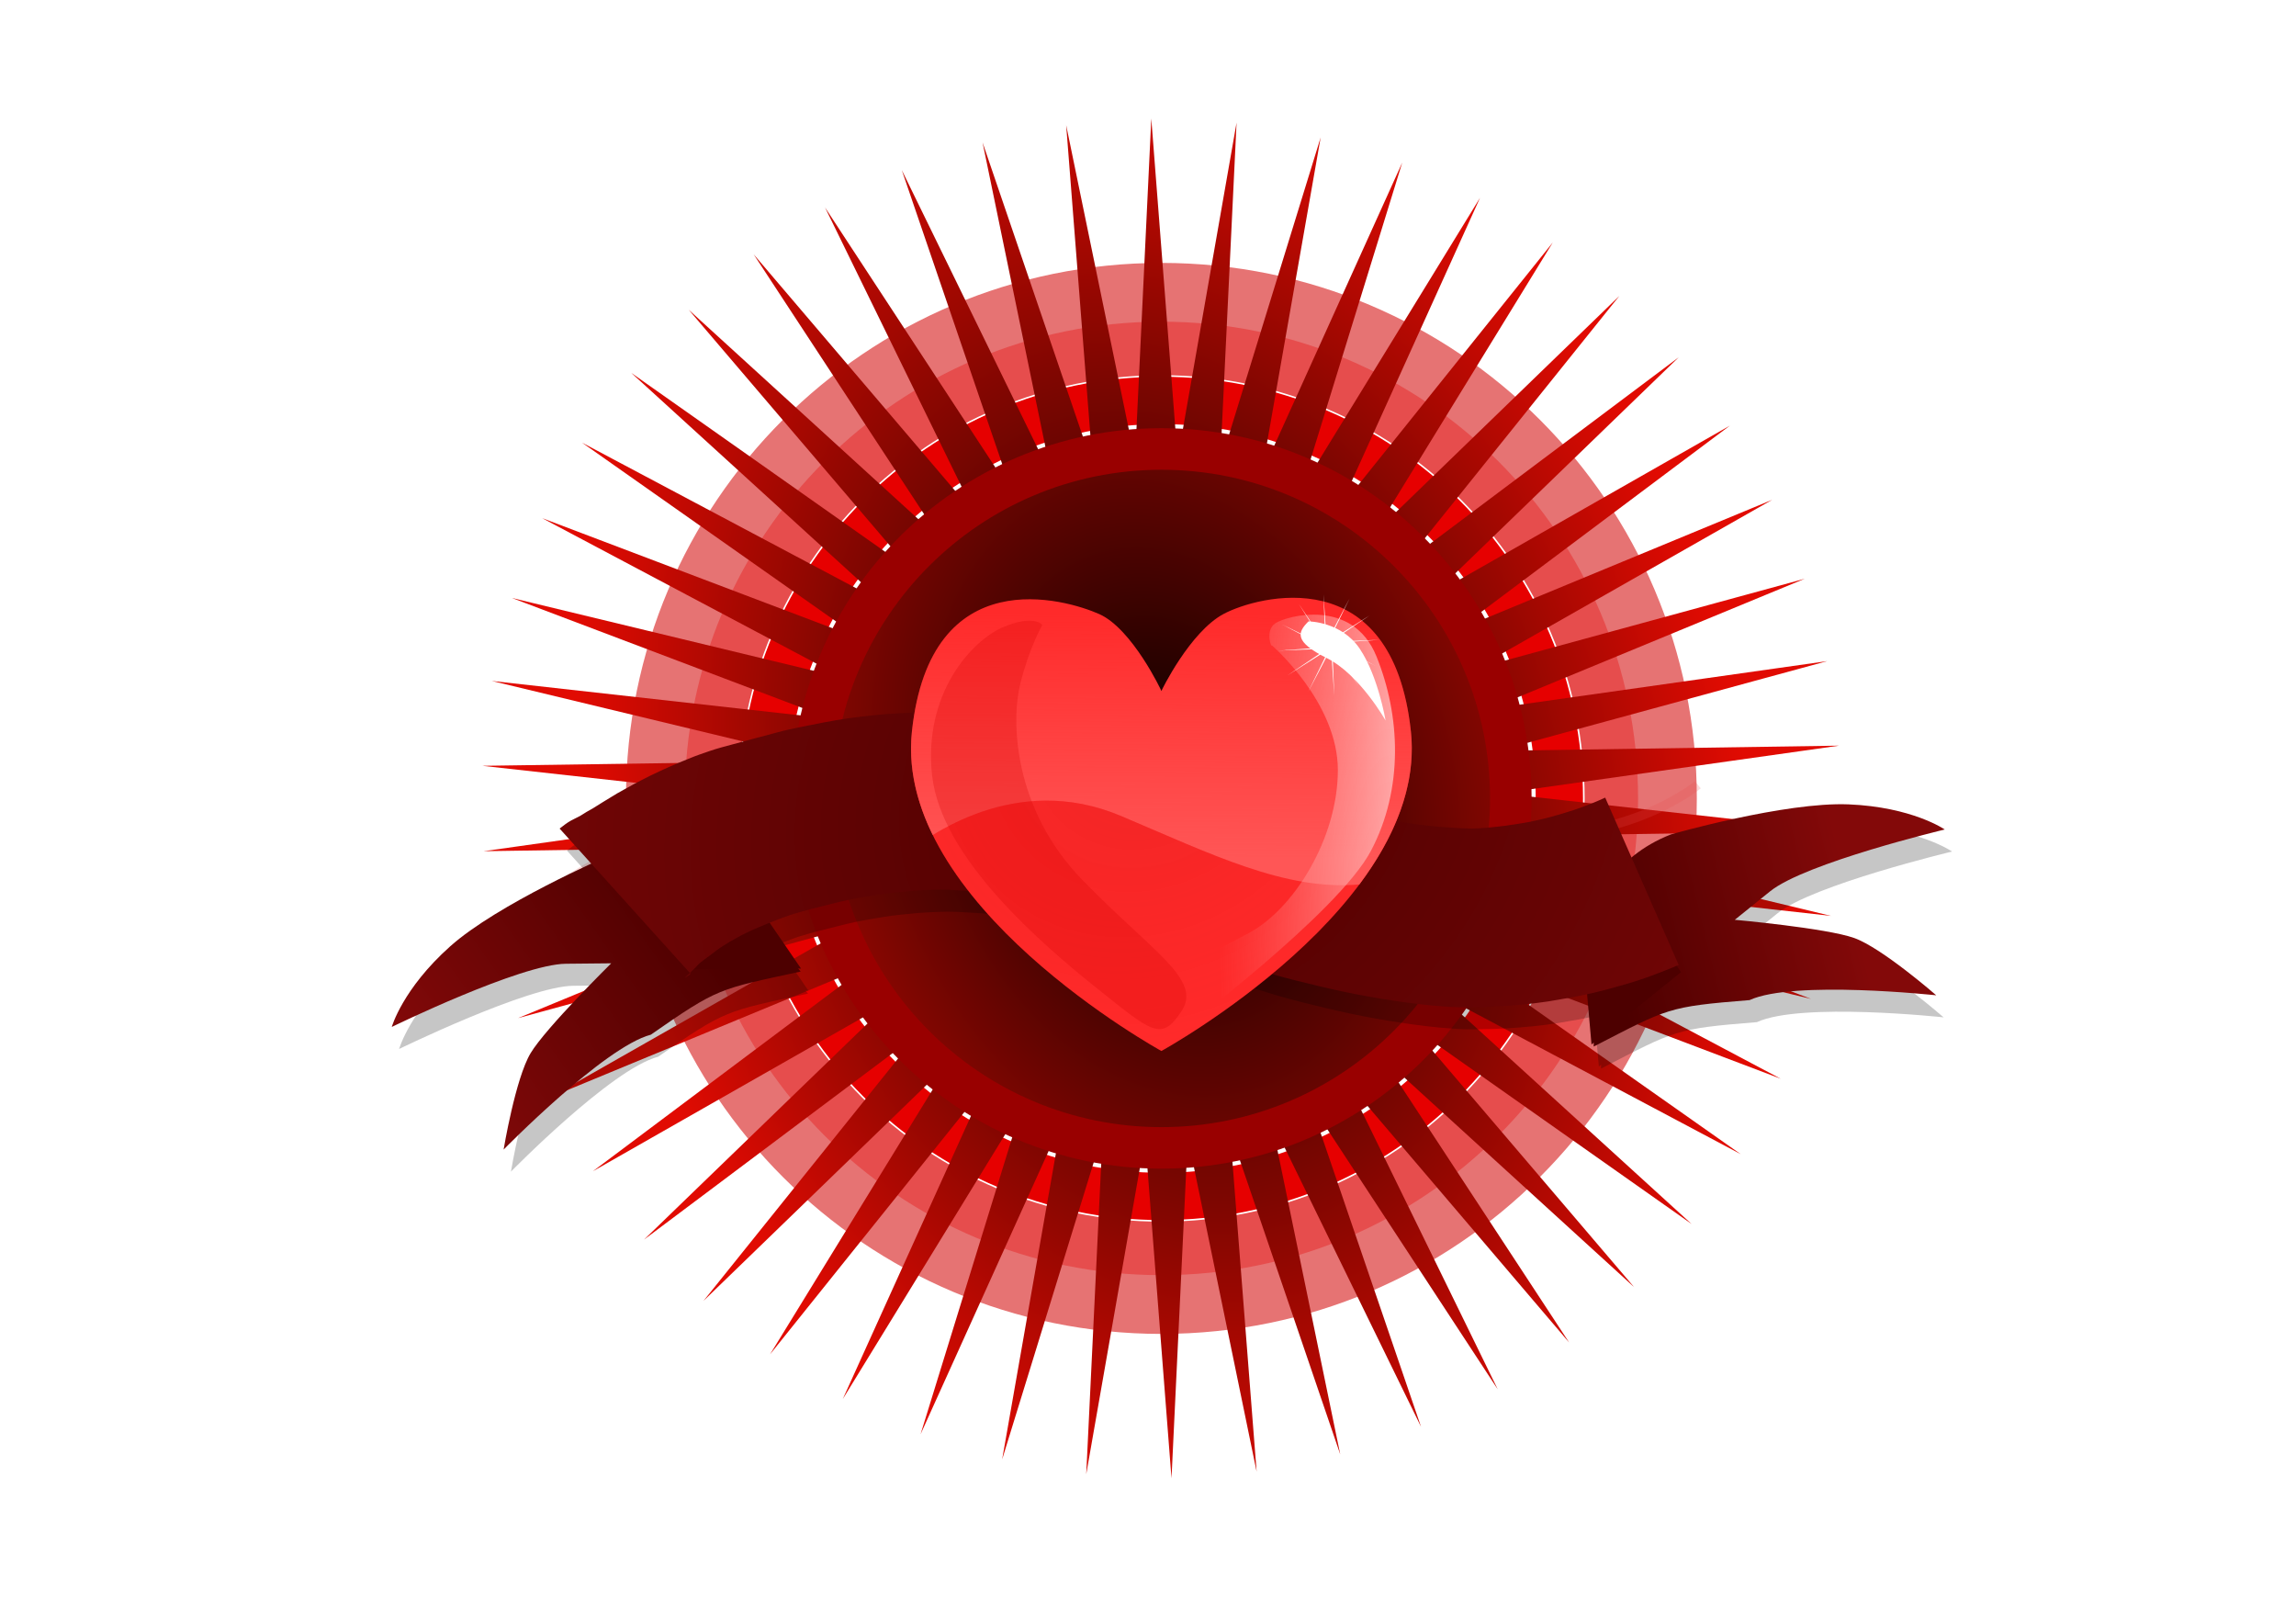 <?xml version="1.0"?><svg width="1052.362" height="744.094" xmlns="http://www.w3.org/2000/svg" xmlns:xlink="http://www.w3.org/1999/xlink">
 <title>beautiful</title>
 <defs>
  <filter height="1.184" y="-0.092" width="1.294" x="-0.147" id="filter3354">
   <feGaussianBlur id="feGaussianBlur3356" stdDeviation="8.606"/>
  </filter>
  <filter id="filter3418">
   <feGaussianBlur id="feGaussianBlur3420" stdDeviation="4.58"/>
  </filter>
  <filter id="filter3434">
   <feGaussianBlur id="feGaussianBlur3436" stdDeviation="2.151"/>
  </filter>
  <filter id="filter3472">
   <feGaussianBlur id="feGaussianBlur3474" stdDeviation="3.251"/>
  </filter>
  <filter height="1.374" y="-0.187" width="1.437" x="-0.219" id="filter3612">
   <feGaussianBlur id="feGaussianBlur3614" stdDeviation="4.255"/>
  </filter>
  <filter id="filter3804">
   <feGaussianBlur id="feGaussianBlur3806" stdDeviation="0.961"/>
  </filter>
  <filter id="filter3912">
   <feGaussianBlur id="feGaussianBlur3914" stdDeviation="4.399"/>
  </filter>
  <filter id="filter3998">
   <feGaussianBlur id="feGaussianBlur4000" stdDeviation="8.895"/>
  </filter>
  <linearGradient id="linearGradient3872-94">
   <stop stop-color="#4d0000" offset="0" id="stop4076"/>
   <stop stop-color="#830909" offset="1" id="stop4078"/>
  </linearGradient>
  <linearGradient id="linearGradient3872-148">
   <stop stop-color="#4d0000" offset="0" id="stop4082"/>
   <stop stop-color="#830909" offset="1" id="stop4084"/>
  </linearGradient>
  <linearGradient id="linearGradient3872-636">
   <stop stop-color="#4d0000" offset="0" id="stop4088"/>
   <stop stop-color="#830909" offset="1" id="stop4090"/>
  </linearGradient>
  <linearGradient id="linearGradient3720-290">
   <stop stop-color="#050000" offset="0" id="stop4112"/>
   <stop stop-color="#e10b02" offset="1" id="stop4114"/>
  </linearGradient>
  <linearGradient id="linearGradient2470-733-875">
   <stop stop-color="#ff5656" id="stop4333" offset="0"/>
   <stop stop-color="#ff5656" stop-opacity="0" id="stop4335" offset="1"/>
  </linearGradient>
  <linearGradient id="linearGradient2453-633-365">
   <stop stop-color="#9a0b0b" id="stop4339" offset="0"/>
   <stop stop-color="#d40000" stop-opacity="0" id="stop4341" offset="1"/>
  </linearGradient>
  <linearGradient id="linearGradient3440-842-755">
   <stop stop-color="#ffd5d5" id="stop4345" offset="0"/>
   <stop stop-color="#ff8080" stop-opacity="0" id="stop4347" offset="1"/>
  </linearGradient>
  <radialGradient r="373.637" fy="372.672" fx="285.714" cy="372.672" cx="285.714" gradientTransform="matrix(-0.81, 0.232, -0.311, -1.086, 852.943, 736.681)" gradientUnits="userSpaceOnUse" id="radialGradient4537" xlink:href="#linearGradient3720-290"/>
  <linearGradient y2="0.782" x2="0.068" y1="0.271" x1="0.744" id="linearGradient4539" xlink:href="#linearGradient3872-94"/>
  <linearGradient y2="0.476" x2="0.216" y1="0.173" x1="0.787" id="linearGradient4541" xlink:href="#linearGradient3872-148"/>
  <radialGradient r="379.56" fy="457.606" fx="527.345" cy="457.606" cx="527.345" gradientTransform="matrix(-1.327, 1.124, -0.954, -1.126, 1622.35, 13.477)" gradientUnits="userSpaceOnUse" id="radialGradient4543" xlink:href="#linearGradient3872-636"/>
  <linearGradient y2="0.113" x2="0.581" y1="0.607" x1="0.577" id="linearGradient4545" xlink:href="#linearGradient2470-733-875"/>
  <radialGradient r="117.359" fy="380.773" fx="244.708" cy="380.773" cx="244.708" gradientTransform="matrix(-1.096, 1.12, -1, -0.979, 1143.48, 466.971)" gradientUnits="userSpaceOnUse" id="radialGradient4547" xlink:href="#linearGradient2453-633-365"/>
  <linearGradient y2="0.477" x2="0.183" y1="0.411" x1="1.189" id="linearGradient4549" xlink:href="#linearGradient3440-842-755"/>
 </defs>
 <g>
  <title>Layer 1</title>
  <g id="layer1">
   <g transform="matrix(0.833, 0, 0, 0.833, 113.446, 29.279)" id="g4502">
    <path fill="#e67373" fill-rule="nonzero" stroke-miterlimit="4" stroke-dashoffset="0" d="m502.857,109.493c-162.619,0 -294.601,131.982 -294.601,294.601c0,162.619 131.982,294.601 294.601,294.601c162.619,0 294.601,-131.982 294.601,-294.601c0,-162.619 -131.982,-294.601 -294.601,-294.601zm0,33.085c144.371,0 261.561,117.146 261.561,261.516c0,144.371 -117.191,261.561 -261.561,261.561c-144.371,0 -261.516,-117.191 -261.516,-261.561c0,-144.371 117.146,-261.516 261.516,-261.516z" id="path4028"/>
    <path fill="#e64d4d" fill-rule="nonzero" stroke-miterlimit="4" stroke-dashoffset="0" id="path4026" d="m502.857,141.818c-144.776,0 -262.276,117.5 -262.276,262.276c0,144.776 117.5,262.276 262.276,262.276c144.776,0 262.276,-117.5 262.276,-262.276c0,-144.776 -117.5,-262.276 -262.276,-262.276zm0,29.455c128.53,0 232.862,104.292 232.862,232.822c0,128.53 -104.332,232.862 -232.862,232.862c-128.53,-0 -232.822,-104.332 -232.822,-232.862c0,-128.53 104.292,-232.822 232.822,-232.822z"/>
    <path fill="#e60000" fill-rule="nonzero" stroke-miterlimit="4" stroke-dashoffset="0" id="path3828" d="m502.857,172.123c-128.048,0 -231.972,103.924 -231.972,231.972c0,128.048 103.924,231.972 231.972,231.972c128.048,0 231.972,-103.924 231.972,-231.972c0,-128.048 -103.924,-231.972 -231.972,-231.972zm0,26.051c113.679,0 205.956,92.241 205.956,205.92c0,113.679 -92.277,205.956 -205.956,205.956c-113.679,0 -205.92,-92.277 -205.92,-205.956c0,-113.679 92.242,-205.92 205.92,-205.92z"/>
    <path fill="url(#radialGradient4537)" fill-rule="nonzero" stroke-miterlimit="4" stroke-dashoffset="0" id="path3716" d="m645.714,749.809l-82.423,-168.713l37.967,183.892l-60.628,-177.713l14.62,187.2l-37.877,-183.911l-8.958,187.557l-14.528,-187.208l-32.394,184.955l9.05,-187.552l-55.32,179.437l32.485,-184.939l-77.373,171.088l55.408,-179.409l-98.206,160.042l77.457,-171.05l-117.49,146.471l98.285,-159.993l-134.921,130.591l117.562,-146.413l-150.225,112.651l134.986,-130.524l-163.159,92.935l150.28,-112.577l-173.52,71.753l163.205,-92.854l-181.145,49.439l173.556,-71.667l-185.913,26.346l181.169,-49.35l-187.749,2.837l185.926,-26.254l-186.624,-20.717l187.75,-2.744l-182.556,-43.943l186.614,20.809l-175.609,-66.477l182.534,44.034l-165.892,-87.963l175.576,66.564l-153.56,-108.061l165.849,88.045l-138.805,-126.455l153.506,108.137l-121.862,-142.855l138.743,126.524l-102.996,-157.002l121.791,142.915l-82.507,-168.672l102.919,157.052l-60.716,-177.683l82.423,168.713l-37.967,-183.892l60.628,177.713l-14.62,-187.2l37.877,183.911l8.958,-187.557l14.528,187.208l32.394,-184.955l-9.05,187.552l55.32,-179.437l-32.485,184.939l77.373,-171.088l-55.408,179.409l98.206,-160.042l-77.457,171.05l117.49,-146.471l-98.285,159.993l134.921,-130.591l-117.562,146.413l150.225,-112.651l-134.986,130.524l163.159,-92.935l-150.28,112.577l173.52,-71.753l-163.205,92.854l181.145,-49.439l-173.556,71.667l185.913,-26.346l-181.169,49.35l187.749,-2.837l-185.926,26.254l186.624,20.717l-187.75,2.744l182.556,43.943l-186.614,-20.809l175.609,66.477l-182.534,-44.034l165.893,87.963l-175.576,-66.564l153.56,108.061l-165.849,-88.045l138.805,126.455l-153.506,-108.137l121.862,142.855l-138.743,-126.523l102.996,157.002l-121.791,-142.915l82.507,168.672l-102.919,-157.052l60.716,177.683z"/>
    <path fill="#990000" fill-rule="nonzero" stroke-miterlimit="4" stroke-dashoffset="0" d="m502.857,200.407c-112.435,0 -203.688,91.252 -203.688,203.688c0,112.435 91.252,203.688 203.688,203.688c112.435,0 203.687,-91.252 203.688,-203.688c0,-112.435 -91.252,-203.688 -203.688,-203.688zm0,22.875c99.818,0 180.844,80.995 180.844,180.812c0,99.818 -81.026,180.844 -180.844,180.844c-99.818,0 -180.812,-81.026 -180.812,-180.844c0,-99.818 80.995,-180.812 180.812,-180.812z" id="path3713"/>
    <path opacity="0.455" fill="none" fill-rule="evenodd" stroke="#e64d4d" stroke-width="5.1" stroke-miterlimit="4" filter="url(#filter3912)" d="m119.198,493.577c0,0 62.629,-64.65 157.584,-88.893c94.954,-24.244 149.503,-16.162 149.503,-16.162c0,0 151.523,26.264 206.071,36.366c54.548,10.102 109.096,-2.02 131.32,-10.102c22.223,-8.081 34.345,-18.183 34.345,-18.183" id="path3878"/>
    <g id="g4002">
     <g opacity="0.225" fill="#000000" filter="url(#filter3998)" transform="matrix(0.811, 0.1, -0.1, 0.811, 120.814, 285.361)" id="g3933">
      <g fill="#000000" id="g3860">
       <path fill="#000000" fill-rule="evenodd" stroke-width="1px" id="path3856" d="m122.303,185.917c0,0 -68.69,40.406 -96.975,72.731c-28.284,32.325 -32.325,58.589 -32.325,58.589c0,0 80.812,-52.528 111.117,-56.569c30.305,-4.041 30.305,-4.041 30.305,-4.041c0,0 -38.386,48.487 -46.467,66.67c-8.081,18.183 -10.102,66.67 -10.102,66.67c0,0 58.589,-76.772 88.893,-88.893c41.542,-37.198 41.452,-35.839 94.954,-54.548l-68.69,-64.65c0,0 -32.325,-14.142 -70.711,4.041z"/>
       <path fill="#000000" fill-rule="evenodd" stroke-width="1px" id="path3858" d="m184.932,254.608l76.772,-10.102l-30.305,-34.345l-52.528,18.183l6.061,26.264z"/>
      </g>
      <g fill="#000000" id="g3864" transform="matrix(-0.595, 0.804, 0.804, 0.595, 524.076, -9.151)">
       <path fill="#000000" fill-rule="evenodd" stroke-width="1px" d="m-109,302.425c0,0 -68.69,40.406 -96.975,72.731c-28.284,32.325 -32.325,58.589 -32.325,58.589c0,0 80.812,-52.528 111.117,-56.569c30.305,-4.041 30.305,-4.041 30.305,-4.041c0,0 -38.386,48.487 -46.467,66.67c-8.081,18.183 -10.102,66.67 -10.102,66.67c0,0 58.589,-76.772 88.893,-88.893c41.542,-37.198 41.452,-35.839 94.954,-54.548l-68.69,-64.65c0,0 -32.325,-14.142 -70.711,4.041z" id="path3866"/>
       <path fill="#000000" fill-rule="evenodd" stroke-width="1px" d="m-46.371,371.115l76.772,-10.102l-30.305,-34.345l-52.528,18.183l6.061,26.264z" id="path3868"/>
      </g>
      <path fill="#000000" fill-rule="nonzero" stroke-miterlimit="4" stroke-dashoffset="0" id="path3852" d="m88.844,170.846c2.19,-2.168 4.347,-4.4 6.852,-6.212c0.88,-0.577 1.753,-1.164 2.607,-1.778c1.223,-0.851 2.479,-1.58 3.656,-2.512c2.306,-1.979 4.728,-3.795 7.198,-5.56c2.18,-1.724 4.327,-3.492 6.479,-5.252c2.9,-2.311 5.782,-4.647 8.728,-6.9c3.383,-2.537 6.802,-5.026 10.241,-7.486c3.555,-2.494 7.181,-4.884 10.78,-7.313c3.993,-2.609 8.068,-5.086 12.149,-7.554c3.974,-2.407 8.048,-4.641 12.104,-6.906c4.322,-2.48 8.822,-4.625 13.296,-6.811c4.756,-2.302 9.663,-4.234 14.553,-6.215c4.815,-1.915 9.591,-3.924 14.398,-5.856c4.734,-1.944 9.478,-3.861 14.24,-5.735c4.958,-2.076 10.054,-3.777 15.132,-5.525c5.203,-1.708 10.403,-3.427 15.608,-5.128c5.304,-1.719 10.642,-3.331 16.027,-4.78c5.656,-1.535 11.363,-2.865 17.067,-4.207c5.586,-1.308 11.226,-2.372 16.873,-3.377c5.836,-1.119 11.698,-2.089 17.581,-2.924c6.313,-0.979 12.691,-1.417 19.048,-2.022c5.998,-0.683 12.029,-1.025 18.058,-1.289c6.07,-0.251 12.145,-0.338 18.22,-0.351c6.266,-0.101 12.529,0.114 18.79,0.329c6.099,0.227 12.188,0.653 18.277,1.058c5.93,0.42 11.854,0.916 17.776,1.443c6.031,0.474 12.038,1.208 18.039,1.961c5.961,0.699 11.873,1.73 17.797,2.683c5.515,0.952 11.03,1.911 16.516,3.013c5.388,1.043 10.774,2.101 16.149,3.211c5.192,1.019 10.351,2.196 15.521,3.319c5.031,1.11 10.041,2.306 15.056,3.485c4.979,1.145 9.987,2.157 14.977,3.256c4.813,1.048 9.647,1.994 14.468,3.003c4.884,1.048 9.788,1.991 14.707,2.858c5.074,0.868 10.16,1.665 15.246,2.454c4.664,0.768 9.338,1.492 14.023,2.119c4.706,0.644 9.43,1.134 14.16,1.561c4.893,0.422 9.778,0.922 14.673,1.315c4.542,0.322 9.084,0.628 13.633,0.83c4.482,0.153 8.964,0.382 13.449,0.369c4.328,0.066 8.652,-0.076 12.977,-0.194c4.03,-0.193 8.059,-0.41 12.085,-0.669c3.412,-0.293 6.835,-0.491 10.238,-0.847c3.718,-0.491 7.384,-1.283 11.057,-2.026c3.721,-0.799 7.428,-1.653 11.109,-2.617c3.565,-0.908 7.093,-1.95 10.629,-2.965c3.45,-0.973 6.857,-2.094 10.223,-3.326c3.189,-1.096 6.343,-2.283 9.444,-3.607c3.204,-1.307 6.387,-2.67 9.536,-4.104c3.088,-1.374 6.151,-2.81 9.166,-4.339c2.652,-1.344 5.266,-2.759 7.878,-4.18c2.597,-1.472 5.184,-2.961 7.709,-4.555l62.918,105.772c-4.169,2.407 -8.378,4.743 -12.638,6.984c-4.422,2.337 -8.847,4.674 -13.397,6.755c-4.382,1.996 -8.787,3.941 -13.235,5.786c-4.598,1.912 -9.195,3.829 -13.87,5.548c-5.022,1.847 -10.068,3.633 -15.174,5.235c-5.181,1.622 -10.375,3.2 -15.588,4.718c-5.28,1.477 -10.601,2.793 -15.946,4.013c-5.511,1.195 -11.02,2.415 -16.58,3.364c-5.91,1.035 -11.835,1.985 -17.786,2.757c-6.229,0.897 -12.467,1.652 -18.764,1.88c-5.717,0.298 -11.438,0.561 -17.164,0.535c-5.737,0.034 -11.474,-0.041 -17.209,-0.207c-5.811,-0.209 -11.626,-0.307 -17.428,-0.704c-5.851,-0.35 -11.704,-0.69 -17.541,-1.229c-5.573,-0.51 -11.146,-1.014 -16.704,-1.675c-5.889,-0.678 -11.777,-1.367 -17.662,-2.08c-5.873,-0.785 -11.741,-1.595 -17.582,-2.599c-5.496,-0.953 -10.988,-1.926 -16.479,-2.909c-5.673,-0.995 -11.354,-1.946 -17.025,-2.957c-5.503,-1.014 -10.982,-2.147 -16.458,-3.294c-5.254,-1.087 -10.489,-2.267 -15.745,-3.345c-5.051,-1.039 -10.107,-2.057 -15.132,-3.222c-4.812,-1.073 -9.642,-2.067 -14.453,-3.144c-4.71,-1.017 -9.425,-2.013 -14.159,-2.913c-4.685,-0.863 -9.348,-1.84 -14.032,-2.703c-4.409,-0.821 -8.848,-1.478 -13.284,-2.131c-4.538,-0.639 -9.08,-1.238 -13.627,-1.805c-4.887,-0.504 -9.778,-0.944 -14.679,-1.282c-4.725,-0.342 -9.459,-0.526 -14.194,-0.666c-4.444,-0.153 -8.891,-0.222 -13.337,-0.195c-4.527,0.102 -9.056,0.197 -13.576,0.492c-4.386,0.265 -8.765,0.617 -13.151,0.871c-4.048,0.355 -8.051,0.863 -12.063,1.505c-4.208,0.698 -8.413,1.411 -12.603,2.21c-4.193,0.902 -8.383,1.818 -12.557,2.802c-3.912,0.892 -7.8,1.893 -11.647,3.037c-3.949,1.18 -7.911,2.315 -11.832,3.587c-4.037,1.267 -8.072,2.544 -12.022,4.066c-3.816,1.417 -7.567,3.009 -11.388,4.415c-4.004,1.565 -8.034,3.068 -11.995,4.743c-3.802,1.648 -7.632,3.235 -11.318,5.136c-2.992,1.513 -5.921,3.151 -8.885,4.723c-2.684,1.423 -5.296,2.978 -7.954,4.448c-2.707,1.556 -5.378,3.172 -8.001,4.866c-2.269,1.445 -4.454,3.019 -6.616,4.617c-2.203,1.558 -4.358,3.184 -6.429,4.915c-1.82,1.437 -3.601,2.922 -5.265,4.54c-1.568,1.536 -3.162,3.044 -4.711,4.599c-1.855,1.751 -3.748,3.461 -5.498,5.32c-0.977,1.053 -1.669,2.287 -2.579,3.417c-1.234,1.419 -2.295,2.951 -3.52,4.372c-0.883,1.024 -1.781,2.039 -2.597,3.118c-0.408,0.833 3.589,-2.994 3.546,-2.922l-99.59,-86.311z"/>
     </g>
     <g id="g3948" transform="matrix(0.811, 0.1, -0.1, 0.811, 116.774, 273.239)">
      <g id="g3950">
       <path fill="url(#linearGradient4539)" fill-rule="evenodd" stroke-width="1px" d="m122.303,185.917c0,0 -68.69,40.406 -96.975,72.731c-28.284,32.325 -32.325,58.589 -32.325,58.589c0,0 80.812,-52.528 111.117,-56.569c30.305,-4.041 30.305,-4.041 30.305,-4.041c0,0 -38.386,48.487 -46.467,66.67c-8.081,18.183 -10.102,66.67 -10.102,66.67c0,0 58.589,-76.772 88.893,-88.893c41.542,-37.198 41.452,-35.839 94.954,-54.548l-68.69,-64.65c0,0 -32.325,-14.142 -70.711,4.041z" id="path3952"/>
       <path fill="#4d0000" fill-rule="evenodd" stroke-width="1px" d="m184.932,254.608l76.772,-10.102l-30.305,-34.345l-52.528,18.183l6.061,26.264z" id="path3954"/>
      </g>
      <g transform="matrix(-0.595, 0.804, 0.804, 0.595, 524.076, -9.151)" id="g3956">
       <path fill="url(#linearGradient4541)" fill-rule="evenodd" stroke-width="1px" id="path3958" d="m-109,302.425c0,0 -68.69,40.406 -96.975,72.731c-28.284,32.325 -32.325,58.589 -32.325,58.589c0,0 80.812,-52.528 111.117,-56.569c30.305,-4.041 30.305,-4.041 30.305,-4.041c0,0 -38.386,48.487 -46.467,66.67c-8.081,18.183 -10.102,66.67 -10.102,66.67c0,0 58.589,-76.772 88.893,-88.893c41.542,-37.198 41.452,-35.839 94.954,-54.548l-68.69,-64.65c0,0 -32.325,-14.142 -70.711,4.041z"/>
       <path fill="#4d0000" fill-rule="evenodd" stroke-width="1px" id="path3960" d="m-46.371,371.115l76.772,-10.102l-30.305,-34.345l-52.528,18.183l6.061,26.264z"/>
      </g>
      <path fill="url(#radialGradient4543)" fill-rule="nonzero" stroke-miterlimit="4" stroke-dashoffset="0" d="m88.844,170.846c2.19,-2.168 4.347,-4.4 6.852,-6.212c0.88,-0.577 1.753,-1.164 2.607,-1.778c1.223,-0.851 2.479,-1.58 3.656,-2.512c2.306,-1.979 4.728,-3.795 7.198,-5.56c2.18,-1.724 4.327,-3.492 6.479,-5.252c2.9,-2.311 5.782,-4.647 8.728,-6.9c3.383,-2.537 6.802,-5.026 10.241,-7.486c3.555,-2.494 7.181,-4.884 10.78,-7.313c3.993,-2.609 8.068,-5.086 12.149,-7.554c3.974,-2.407 8.048,-4.641 12.104,-6.906c4.322,-2.48 8.822,-4.625 13.296,-6.811c4.756,-2.302 9.663,-4.234 14.553,-6.215c4.815,-1.915 9.591,-3.924 14.398,-5.856c4.734,-1.944 9.478,-3.861 14.24,-5.735c4.958,-2.076 10.054,-3.777 15.132,-5.525c5.203,-1.708 10.403,-3.427 15.608,-5.128c5.304,-1.719 10.642,-3.331 16.027,-4.78c5.656,-1.535 11.363,-2.865 17.067,-4.207c5.586,-1.308 11.226,-2.372 16.873,-3.377c5.836,-1.119 11.698,-2.089 17.581,-2.924c6.313,-0.979 12.691,-1.417 19.048,-2.022c5.998,-0.683 12.029,-1.025 18.058,-1.289c6.07,-0.251 12.145,-0.338 18.22,-0.351c6.266,-0.101 12.529,0.114 18.79,0.329c6.099,0.227 12.188,0.653 18.277,1.058c5.93,0.42 11.854,0.916 17.776,1.443c6.031,0.474 12.038,1.208 18.039,1.961c5.961,0.699 11.873,1.73 17.797,2.683c5.515,0.952 11.03,1.911 16.516,3.013c5.388,1.043 10.774,2.101 16.149,3.211c5.192,1.019 10.351,2.196 15.521,3.319c5.031,1.11 10.041,2.306 15.056,3.485c4.979,1.145 9.987,2.157 14.977,3.256c4.813,1.048 9.647,1.994 14.468,3.003c4.884,1.048 9.788,1.991 14.707,2.858c5.074,0.868 10.16,1.665 15.246,2.454c4.664,0.768 9.338,1.492 14.023,2.119c4.706,0.644 9.43,1.134 14.16,1.561c4.893,0.422 9.778,0.922 14.673,1.315c4.542,0.322 9.084,0.628 13.633,0.83c4.482,0.153 8.964,0.382 13.449,0.369c4.328,0.066 8.652,-0.076 12.977,-0.194c4.03,-0.193 8.059,-0.41 12.085,-0.669c3.412,-0.293 6.835,-0.491 10.238,-0.847c3.718,-0.491 7.384,-1.283 11.057,-2.026c3.721,-0.799 7.428,-1.653 11.109,-2.617c3.565,-0.908 7.093,-1.95 10.629,-2.965c3.45,-0.973 6.857,-2.094 10.223,-3.326c3.189,-1.096 6.343,-2.283 9.444,-3.607c3.204,-1.307 6.387,-2.67 9.536,-4.104c3.088,-1.374 6.151,-2.81 9.166,-4.339c2.652,-1.344 5.266,-2.759 7.878,-4.18c2.597,-1.472 5.184,-2.961 7.709,-4.555l62.918,105.772c-4.169,2.407 -8.378,4.743 -12.638,6.984c-4.422,2.337 -8.847,4.674 -13.397,6.755c-4.382,1.996 -8.787,3.941 -13.235,5.786c-4.598,1.912 -9.195,3.829 -13.87,5.548c-5.022,1.847 -10.068,3.633 -15.174,5.235c-5.181,1.622 -10.375,3.2 -15.588,4.718c-5.28,1.477 -10.601,2.793 -15.946,4.013c-5.511,1.195 -11.02,2.415 -16.58,3.364c-5.91,1.035 -11.835,1.985 -17.786,2.757c-6.229,0.897 -12.467,1.652 -18.764,1.88c-5.717,0.298 -11.438,0.561 -17.164,0.535c-5.737,0.034 -11.474,-0.041 -17.209,-0.207c-5.811,-0.209 -11.626,-0.307 -17.428,-0.704c-5.851,-0.35 -11.704,-0.69 -17.541,-1.229c-5.573,-0.51 -11.146,-1.014 -16.704,-1.675c-5.889,-0.678 -11.777,-1.367 -17.662,-2.08c-5.873,-0.785 -11.741,-1.595 -17.582,-2.599c-5.496,-0.953 -10.988,-1.926 -16.479,-2.909c-5.673,-0.995 -11.354,-1.946 -17.025,-2.957c-5.503,-1.014 -10.982,-2.147 -16.458,-3.294c-5.254,-1.087 -10.489,-2.267 -15.745,-3.345c-5.051,-1.039 -10.107,-2.057 -15.132,-3.222c-4.812,-1.073 -9.642,-2.067 -14.453,-3.144c-4.71,-1.017 -9.425,-2.013 -14.159,-2.913c-4.685,-0.863 -9.348,-1.84 -14.032,-2.703c-4.409,-0.821 -8.848,-1.478 -13.284,-2.131c-4.538,-0.639 -9.08,-1.238 -13.627,-1.805c-4.887,-0.504 -9.778,-0.944 -14.679,-1.282c-4.725,-0.342 -9.459,-0.526 -14.194,-0.666c-4.444,-0.153 -8.891,-0.222 -13.337,-0.195c-4.527,0.102 -9.056,0.197 -13.576,0.492c-4.386,0.265 -8.765,0.617 -13.151,0.871c-4.048,0.355 -8.051,0.863 -12.063,1.505c-4.208,0.698 -8.413,1.411 -12.603,2.21c-4.193,0.902 -8.383,1.818 -12.557,2.802c-3.912,0.892 -7.8,1.893 -11.647,3.037c-3.949,1.18 -7.911,2.315 -11.832,3.587c-4.037,1.267 -8.072,2.544 -12.022,4.066c-3.816,1.417 -7.567,3.009 -11.388,4.415c-4.004,1.565 -8.034,3.068 -11.995,4.743c-3.802,1.648 -7.632,3.235 -11.318,5.136c-2.992,1.513 -5.921,3.151 -8.885,4.723c-2.684,1.423 -5.296,2.978 -7.954,4.448c-2.707,1.556 -5.378,3.172 -8.001,4.866c-2.269,1.445 -4.454,3.019 -6.616,4.617c-2.203,1.558 -4.358,3.184 -6.429,4.915c-1.82,1.437 -3.601,2.922 -5.265,4.54c-1.568,1.536 -3.162,3.044 -4.711,4.599c-1.855,1.751 -3.748,3.461 -5.498,5.32c-0.977,1.053 -1.669,2.287 -2.579,3.417c-1.234,1.419 -2.295,2.951 -3.52,4.372c-0.883,1.024 -1.781,2.039 -2.597,3.118c-0.408,0.833 3.589,-2.994 3.546,-2.922l-99.59,-86.311z" id="path3962"/>
     </g>
    </g>
    <g id="g3918">
     <g id="g3690">
      <g id="g3682">
       <path fill="#ff2a2a" fill-rule="evenodd" stroke-width="1px" id="path2461" d="m502.859,543.048c0,0 147.371,-80.844 137.269,-175.798c-10.102,-94.954 -84.621,-74.45 -103.036,-64.65c-18.54,9.867 -34.345,42.426 -34.234,42.458c0.111,0.032 -16.051,-34.314 -34.234,-42.395c-18.183,-8.081 -92.934,-30.305 -103.036,64.65c-10.102,94.954 137.269,175.735 137.269,175.735z"/>
       <path fill="url(#linearGradient4545)" fill-rule="evenodd" stroke-width="1px" filter="url(#filter3434)" id="path2435" d="m575.107,293.727c-16.329,0.033 -31.095,5.2 -38,8.875c-18.54,9.867 -34.361,42.437 -34.25,42.469c0.111,0.032 -16.036,-34.325 -34.219,-42.406c-18.183,-8.081 -92.961,-30.298 -103.062,64.656c-2.106,19.793 2.651,38.948 11.469,56.906c15.474,-9.468 37.053,-18.79 62.125,-18.938c13.037,-0.077 26.994,2.344 41.562,8.5c48.956,20.686 90.39,41.355 131.031,37.625c18.838,-25.199 31.588,-53.956 28.375,-84.156c-6.313,-59.346 -37.816,-73.585 -65.031,-73.531zm36.656,157.688c-1.262,1.688 -2.561,3.376 -3.875,5.031c1.321,-1.663 2.607,-3.335 3.875,-5.031zm-3.875,5.031c-2.628,3.311 -5.355,6.546 -8.156,9.719c2.798,-3.168 5.531,-6.412 8.156,-9.719zm-8.156,9.719c-4.201,4.759 -8.574,9.363 -13.031,13.781c4.462,-4.422 8.825,-9.018 13.031,-13.781zm-13.031,13.781c-1.486,1.473 -2.966,2.912 -4.469,4.344c1.496,-1.426 2.989,-2.878 4.469,-4.344zm-204.562,-46.25c0.602,1.035 1.217,2.069 1.844,3.094c-0.629,-1.029 -1.24,-2.055 -1.844,-3.094zm12.281,18.375c0.683,0.907 1.364,1.821 2.062,2.719c-0.694,-0.892 -1.383,-1.818 -2.062,-2.719zm2.062,2.719c0.751,0.964 1.514,1.922 2.281,2.875c-0.769,-0.956 -1.528,-1.908 -2.281,-2.875zm11.844,14.062c2.475,2.727 5,5.388 7.562,8c-2.561,-2.611 -5.089,-5.275 -7.562,-8zm7.562,8c3.415,3.482 6.901,6.862 10.406,10.125c-3.505,-3.263 -6.992,-6.644 -10.406,-10.125zm10.406,10.125c1.381,1.286 2.769,2.562 4.156,3.812c-1.389,-1.252 -2.773,-2.525 -4.156,-3.812zm155.625,-2.375c-1.396,1.328 -2.813,2.646 -4.219,3.938c1.41,-1.296 2.818,-2.606 4.219,-3.938zm-4.219,3.938c-1.513,1.39 -3.014,2.747 -4.531,4.094c1.517,-1.346 3.019,-2.705 4.531,-4.094zm-4.531,4.094c-2.843,2.524 -5.701,4.946 -8.531,7.312c2.831,-2.366 5.687,-4.789 8.531,-7.312zm-141.594,-0.844c3.078,2.751 6.152,5.371 9.219,7.938c-3.059,-2.561 -6.148,-5.193 -9.219,-7.938zm132.344,8.781c-4.301,3.578 -8.568,6.969 -12.719,10.156c4.155,-3.189 8.413,-6.575 12.719,-10.156zm-115.719,5.219c1.45,1.157 2.883,2.296 4.312,3.406c-1.427,-1.108 -2.866,-2.252 -4.312,-3.406zm4.312,3.406c1.699,1.32 3.4,2.623 5.062,3.875c-1.667,-1.256 -3.358,-2.551 -5.062,-3.875zm5.062,3.875c3.343,2.519 6.582,4.891 9.719,7.125c-3.129,-2.23 -6.385,-4.613 -9.719,-7.125zm9.719,7.125c1.568,1.117 3.091,2.176 4.594,3.219c-1.5,-1.041 -3.029,-2.104 -4.594,-3.219zm79.062,-5.781c-2.833,2.114 -5.605,4.127 -8.281,6.031c2.676,-1.903 5.449,-3.919 8.281,-6.031zm-8.281,6.031c-1.344,0.956 -2.673,1.88 -3.969,2.781c1.302,-0.905 2.618,-1.821 3.969,-2.781zm-3.969,2.781c-2.591,1.803 -5.075,3.486 -7.438,5.062c2.356,-1.572 4.854,-3.266 7.438,-5.062zm-7.438,5.062c-2.068,1.38 -3.985,2.645 -5.844,3.844c1.837,-1.185 3.803,-2.483 5.844,-3.844zm-46.25,0.938c2.7,1.786 5.195,3.385 7.5,4.844c-2.295,-1.453 -4.816,-3.068 -7.5,-4.844zm7.5,4.844c1.908,1.207 3.722,2.339 5.312,3.312c-1.634,-0.999 -3.34,-2.064 -5.312,-3.312zm32.062,-1.406c-2.086,1.339 -4.018,2.564 -5.781,3.656c1.769,-1.095 3.686,-2.312 5.781,-3.656zm-21.156,8.062c2.37,1.384 4.031,2.312 4.031,2.312c0,0 -1.441,-0.795 -4.031,-2.312z"/>
       <path opacity="0.412" fill="url(#radialGradient4547)" fill-rule="evenodd" stroke-width="1px" filter="url(#filter3418)" id="path2440" d="m439.169,405.289c-25.072,0.147 -46.651,9.47 -62.125,18.938c33.484,68.193 125.812,118.812 125.812,118.812c0,0 68.514,-37.596 108.906,-91.625c-40.641,3.73 -82.076,-16.939 -131.031,-37.625c-14.568,-6.156 -28.525,-8.577 -41.562,-8.5z"/>
       <path opacity="0.508" fill="#d40000" fill-rule="evenodd" stroke-width="1px" filter="url(#filter3354)" id="path3320" d="m437.31,308.724c0,0 -7.071,12.122 -12.122,32.325c-5.051,20.203 -4.041,68.69 34.345,108.086c38.386,39.396 65.66,54.548 54.548,71.721c-11.112,17.173 -16.162,12.122 -46.467,-12.122c-30.305,-24.244 -85.863,-71.721 -90.914,-117.178c-5.051,-45.457 22.223,-74.751 39.396,-81.822c17.173,-7.071 21.213,-1.01 21.213,-1.01z"/>
       <path fill="url(#linearGradient4549)" fill-rule="evenodd" stroke-width="1px" filter="url(#filter3472)" id="path3438" d="m563.579,319.836c0,0 36.365,31.315 36.365,68.69c0,37.376 -24.244,76.772 -49.497,89.904c-25.254,13.132 -40.406,21.213 -41.416,35.355c-1.01,14.142 3.03,19.193 3.03,19.193c0,0 87.883,-65.66 106.066,-100.005c18.183,-34.345 16.162,-74.751 3.03,-107.076c-13.132,-32.325 -49.497,-22.223 -55.558,-18.183c-6.061,4.041 -2.02,14.142 -2.02,12.122z"/>
       <path fill="#ffffff" fill-rule="evenodd" stroke-width="1px" filter="url(#filter3612)" id="path3518" d="m583.782,306.704c0,0 18.183,0 28.284,15.152c10.102,15.152 14.142,39.396 14.142,39.396c0,0 -14.142,-25.254 -32.325,-34.345c-18.183,-9.091 -16.162,-14.142 -10.102,-20.203z"/>
      </g>
     </g>
     <path fill="#ffffff" fill-rule="nonzero" stroke-miterlimit="4" stroke-dashoffset="0" filter="url(#filter3804)" d="m597.143,319.696l14.393,22.793l-14.624,-21.707l1.068,26.936l-1.812,-26.111l-12.543,23.862l11.487,-23.519l-22.793,14.393l21.707,-14.624l-26.936,1.068l26.111,-1.812l-23.862,-12.543l23.518,11.487l-14.393,-22.793l14.624,21.707l-1.068,-26.936l1.812,26.111l12.543,-23.862l-11.487,23.519l22.793,-14.393l-21.707,14.624l26.936,-1.068l-26.111,1.812l23.862,12.543l-23.518,-11.487z" id="path3726"/>
    </g>
   </g>
  </g>
 </g>
</svg>